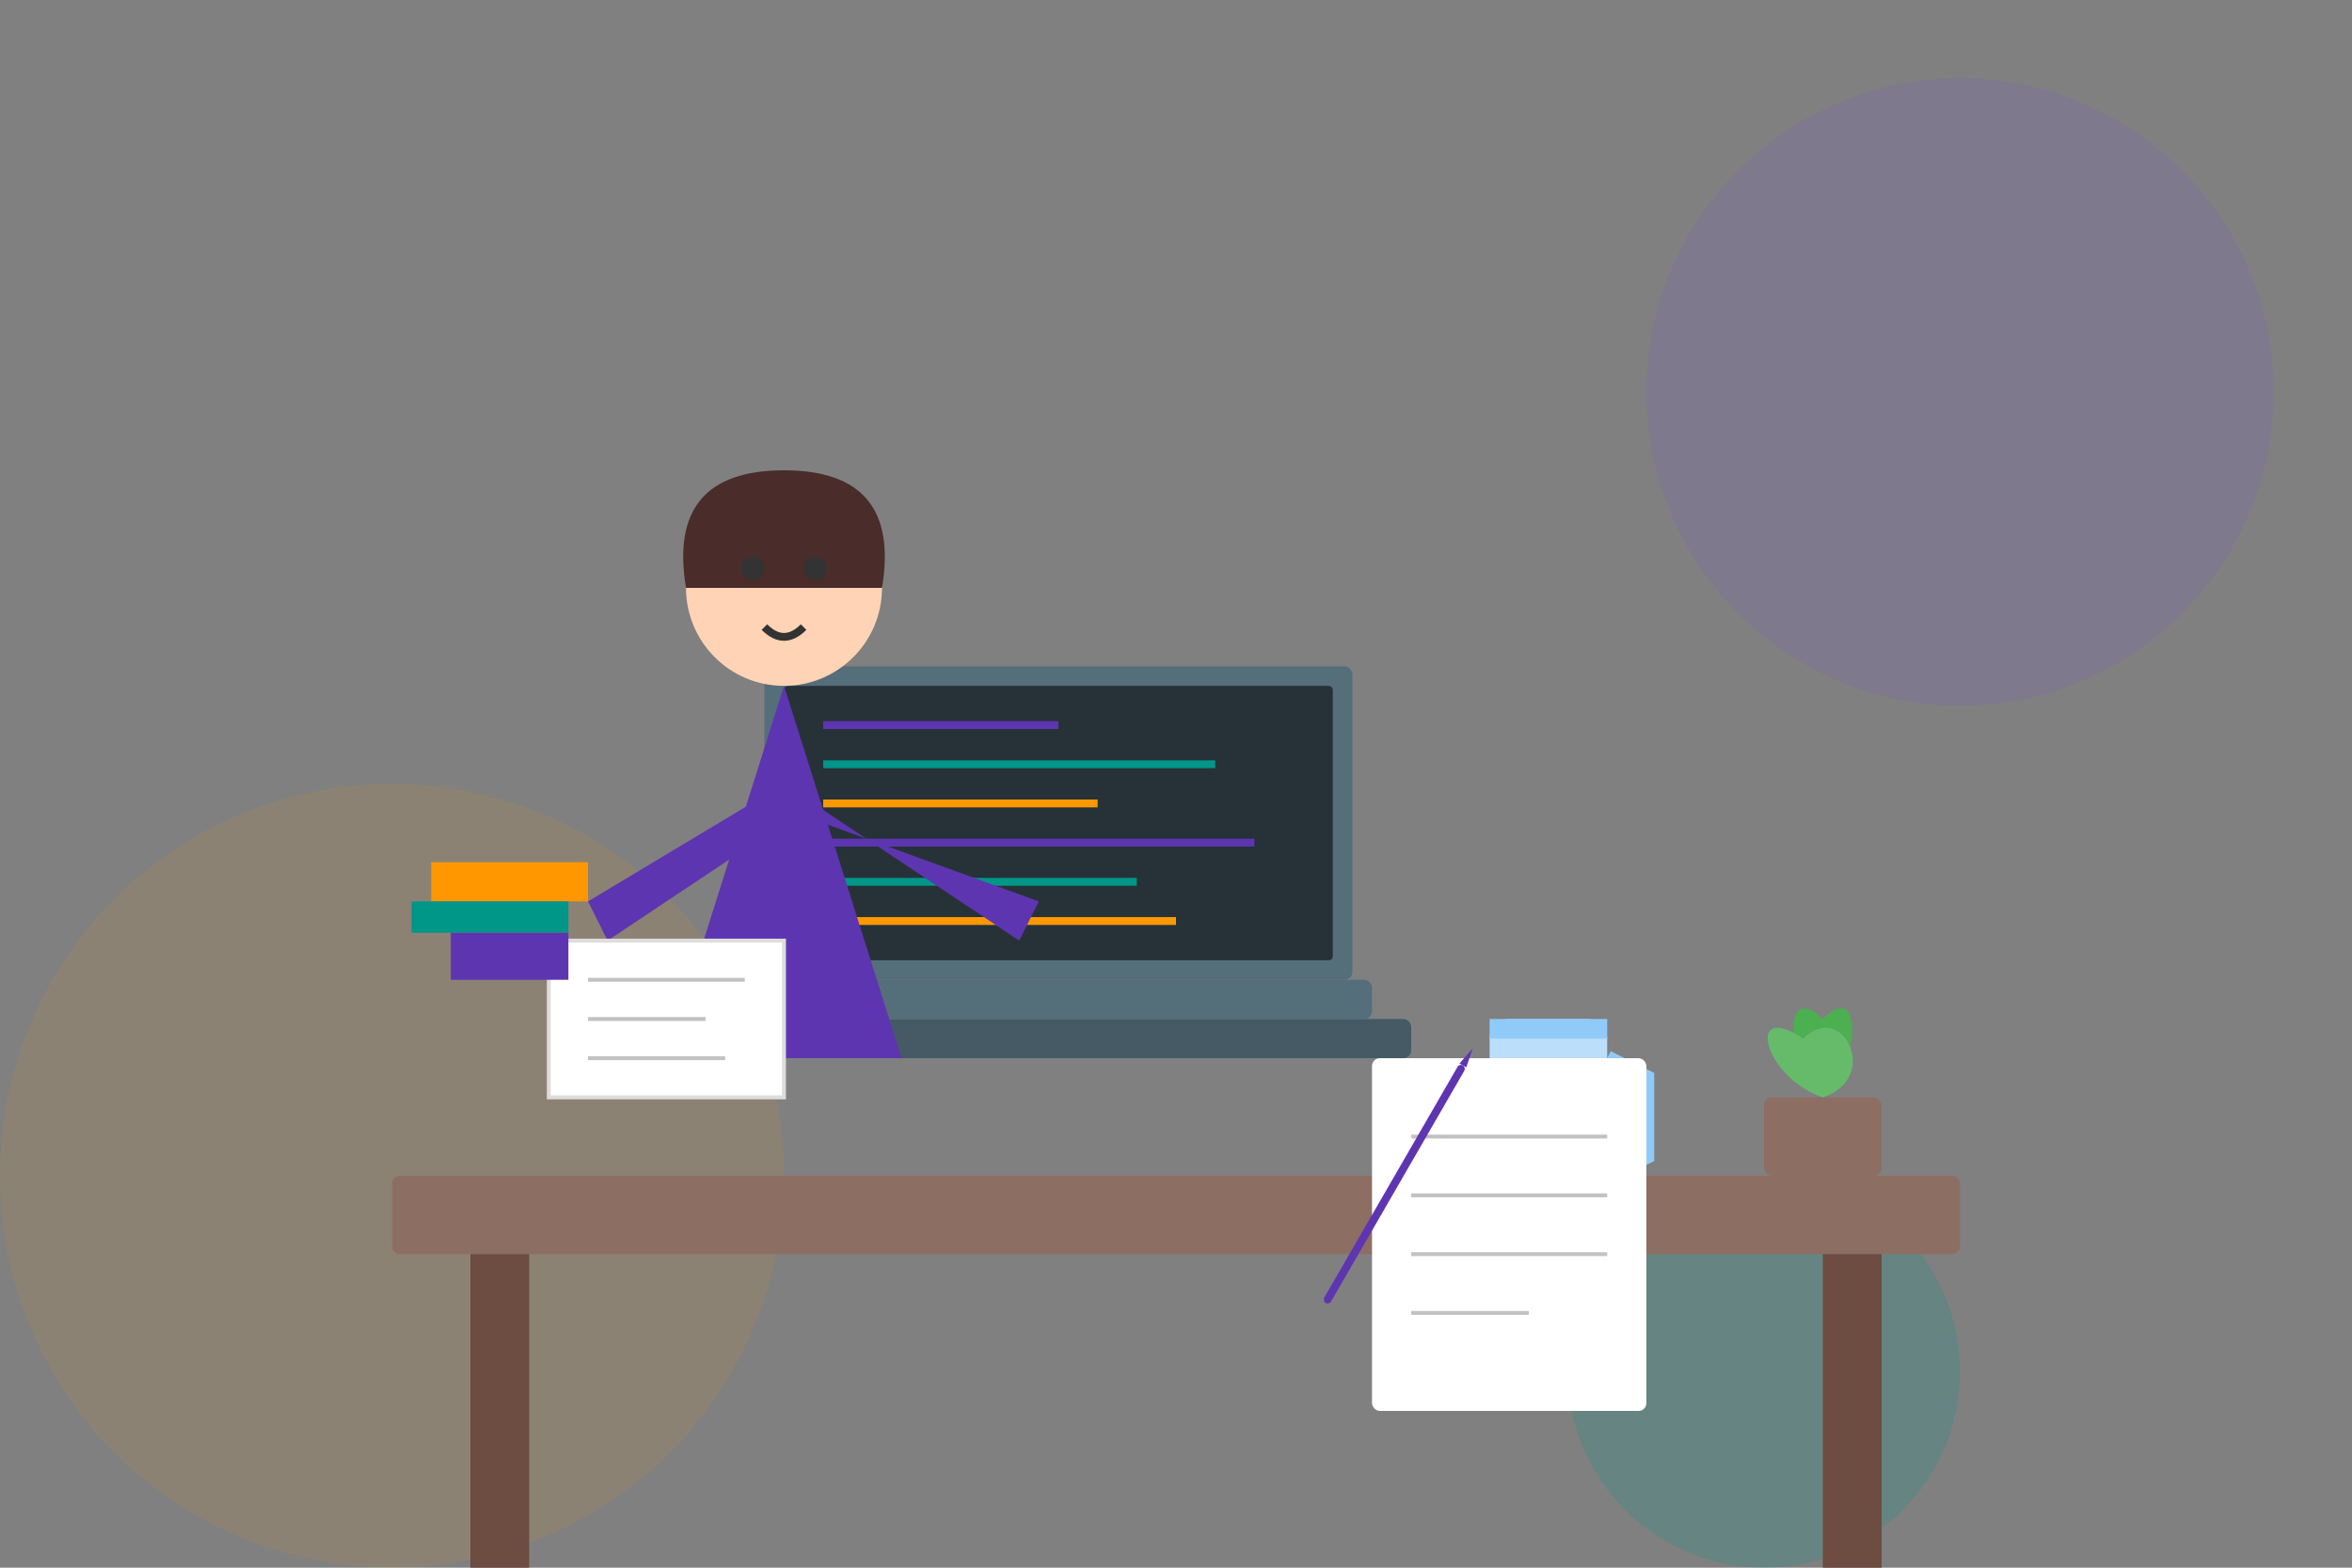 <?xml version="1.0" encoding="UTF-8"?>
<svg width="600" height="400" viewBox="0 0 600 400" fill="none" xmlns="http://www.w3.org/2000/svg">
  <rect x="0" y="0" width="600" height="400" fill="#808080" stroke="none"/>
  <!-- Background Elements -->
  <rect width="600" height="400" fill="transparent"/>
  
  <!-- Abstract Background Shapes -->
  <circle cx="500" cy="100" r="80" fill="#7044ff" opacity="0.1"/>
  <circle cx="100" cy="300" r="100" fill="#FF9800" opacity="0.1"/>
  <circle cx="450" cy="350" r="50" fill="#009688" opacity="0.2"/>
  
  <!-- Desk -->
  <rect x="100" y="300" width="400" height="20" rx="2" fill="#8D6E63"/>
  <rect x="120" y="320" width="15" height="80" fill="#6D4C41"/>
  <rect x="465" y="320" width="15" height="80" fill="#6D4C41"/>
  
  <!-- Laptop -->
  <g transform="translate(270, 220)">
    <!-- Laptop Base -->
    <rect x="-90" y="40" width="180" height="10" rx="2" fill="#455A64"/>
    <rect x="-80" y="30" width="160" height="10" rx="2" fill="#546E7A"/>
    
    <!-- Laptop Screen -->
    <rect x="-75" y="-50" width="150" height="80" rx="2" fill="#546E7A"/>
    <rect x="-70" y="-45" width="140" height="70" rx="1" fill="#263238"/>
    
    <!-- Code on Screen -->
    <line x1="-60" y1="-35" x2="0" y2="-35" stroke="#5E35B1" stroke-width="2"/>
    <line x1="-60" y1="-25" x2="40" y2="-25" stroke="#009688" stroke-width="2"/>
    <line x1="-60" y1="-15" x2="10" y2="-15" stroke="#FF9800" stroke-width="2"/>
    <line x1="-60" y1="-5" x2="50" y2="-5" stroke="#5E35B1" stroke-width="2"/>
    <line x1="-60" y1="5" x2="20" y2="5" stroke="#009688" stroke-width="2"/>
    <line x1="-60" y1="15" x2="30" y2="15" stroke="#FF9800" stroke-width="2"/>
  </g>
  
  <!-- Student Figure -->
  <g transform="translate(200, 230)">
    <!-- Head -->
    <circle cx="0" cy="-80" r="25" fill="#FFD3B6"/>
    
    <!-- Hair -->
    <path d="M-25 -80 Q-30 -110 0 -110 Q30 -110 25 -80" fill="#4A2C2A"/>
    
    <!-- Body -->
    <path d="M0 -55 L-30 40 L30 40 Z" fill="#5E35B1"/>
    
    <!-- Arms -->
    <path d="M0 -30 L-50 0 L-45 10 L0 -20 Z" fill="#5E35B1"/>
    <path d="M0 -30 L60 10 L65 0 L10 -20 Z" fill="#5E35B1"/>
    
    <!-- Face -->
    <circle cx="-8" cy="-85" r="3" fill="#333"/>
    <circle cx="8" cy="-85" r="3" fill="#333"/>
    <path d="M-5 -70 Q0 -65 5 -70" stroke="#333" stroke-width="2" fill="none"/>
  </g>
  
  <!-- Papers and Books -->
  <g transform="translate(140, 280)">
    <rect x="0" y="-40" width="60" height="40" fill="white" stroke="#DDD"/>
    <line x1="10" y1="-30" x2="50" y2="-30" stroke="#333" stroke-opacity="0.3" stroke-width="1"/>
    <line x1="10" y1="-20" x2="40" y2="-20" stroke="#333" stroke-opacity="0.3" stroke-width="1"/>
    <line x1="10" y1="-10" x2="45" y2="-10" stroke="#333" stroke-opacity="0.3" stroke-width="1"/>
    
    <!-- Books Stack -->
    <rect x="-30" y="-60" width="40" height="10" fill="#FF9800"/>
    <rect x="-35" y="-50" width="40" height="8" fill="#009688"/>
    <rect x="-25" y="-42" width="30" height="12" fill="#5E35B1"/>
  </g>
  
  <!-- Coffee Mug -->
  <g transform="translate(380, 260)">
    <rect x="0" y="0" width="30" height="40" rx="5" fill="#BBDEFB"/>
    <rect x="0" y="0" width="30" height="5" fill="#90CAF9"/>
    <path d="M30 10 L40 15 L40 35 L30 40" stroke="#90CAF9" stroke-width="4" fill="none"/>
    <circle cx="15" cy="20" r="8" fill="#FFFFFF" opacity="0.3"/>
  </g>
  
  <!-- Plant -->
  <g transform="translate(450, 250)">
    <rect x="0" y="30" width="30" height="20" rx="2" fill="#8D6E63"/>
    
    <!-- Leaves -->
    <path d="M15 30 C5 20 5 0 15 10 C25 0 25 20 15 30" fill="#4CAF50"/>
    <path d="M15 30 C0 25 -5 5 10 15 C20 5 30 25 15 30" fill="#66BB6A"/>
  </g>
  
  <!-- Paper with Pen -->
  <g transform="translate(350, 270)">
    <rect x="0" y="0" width="70" height="90" rx="2" fill="white"/>
    
    <!-- Text Lines -->
    <line x1="10" y1="20" x2="60" y2="20" stroke="#333" stroke-opacity="0.3" stroke-width="1"/>
    <line x1="10" y1="35" x2="60" y2="35" stroke="#333" stroke-opacity="0.3" stroke-width="1"/>
    <line x1="10" y1="50" x2="60" y2="50" stroke="#333" stroke-opacity="0.3" stroke-width="1"/>
    <line x1="10" y1="65" x2="40" y2="65" stroke="#333" stroke-opacity="0.3" stroke-width="1"/>
    
    <!-- Pen -->
    <rect x="20" y="-10" width="2" height="70" rx="1" transform="rotate(30)" fill="#5E35B1"/>
    <path d="M20 -10 L22 -10 L21 -15 Z" transform="rotate(30)" fill="#5E35B1"/>
  </g>
</svg>
